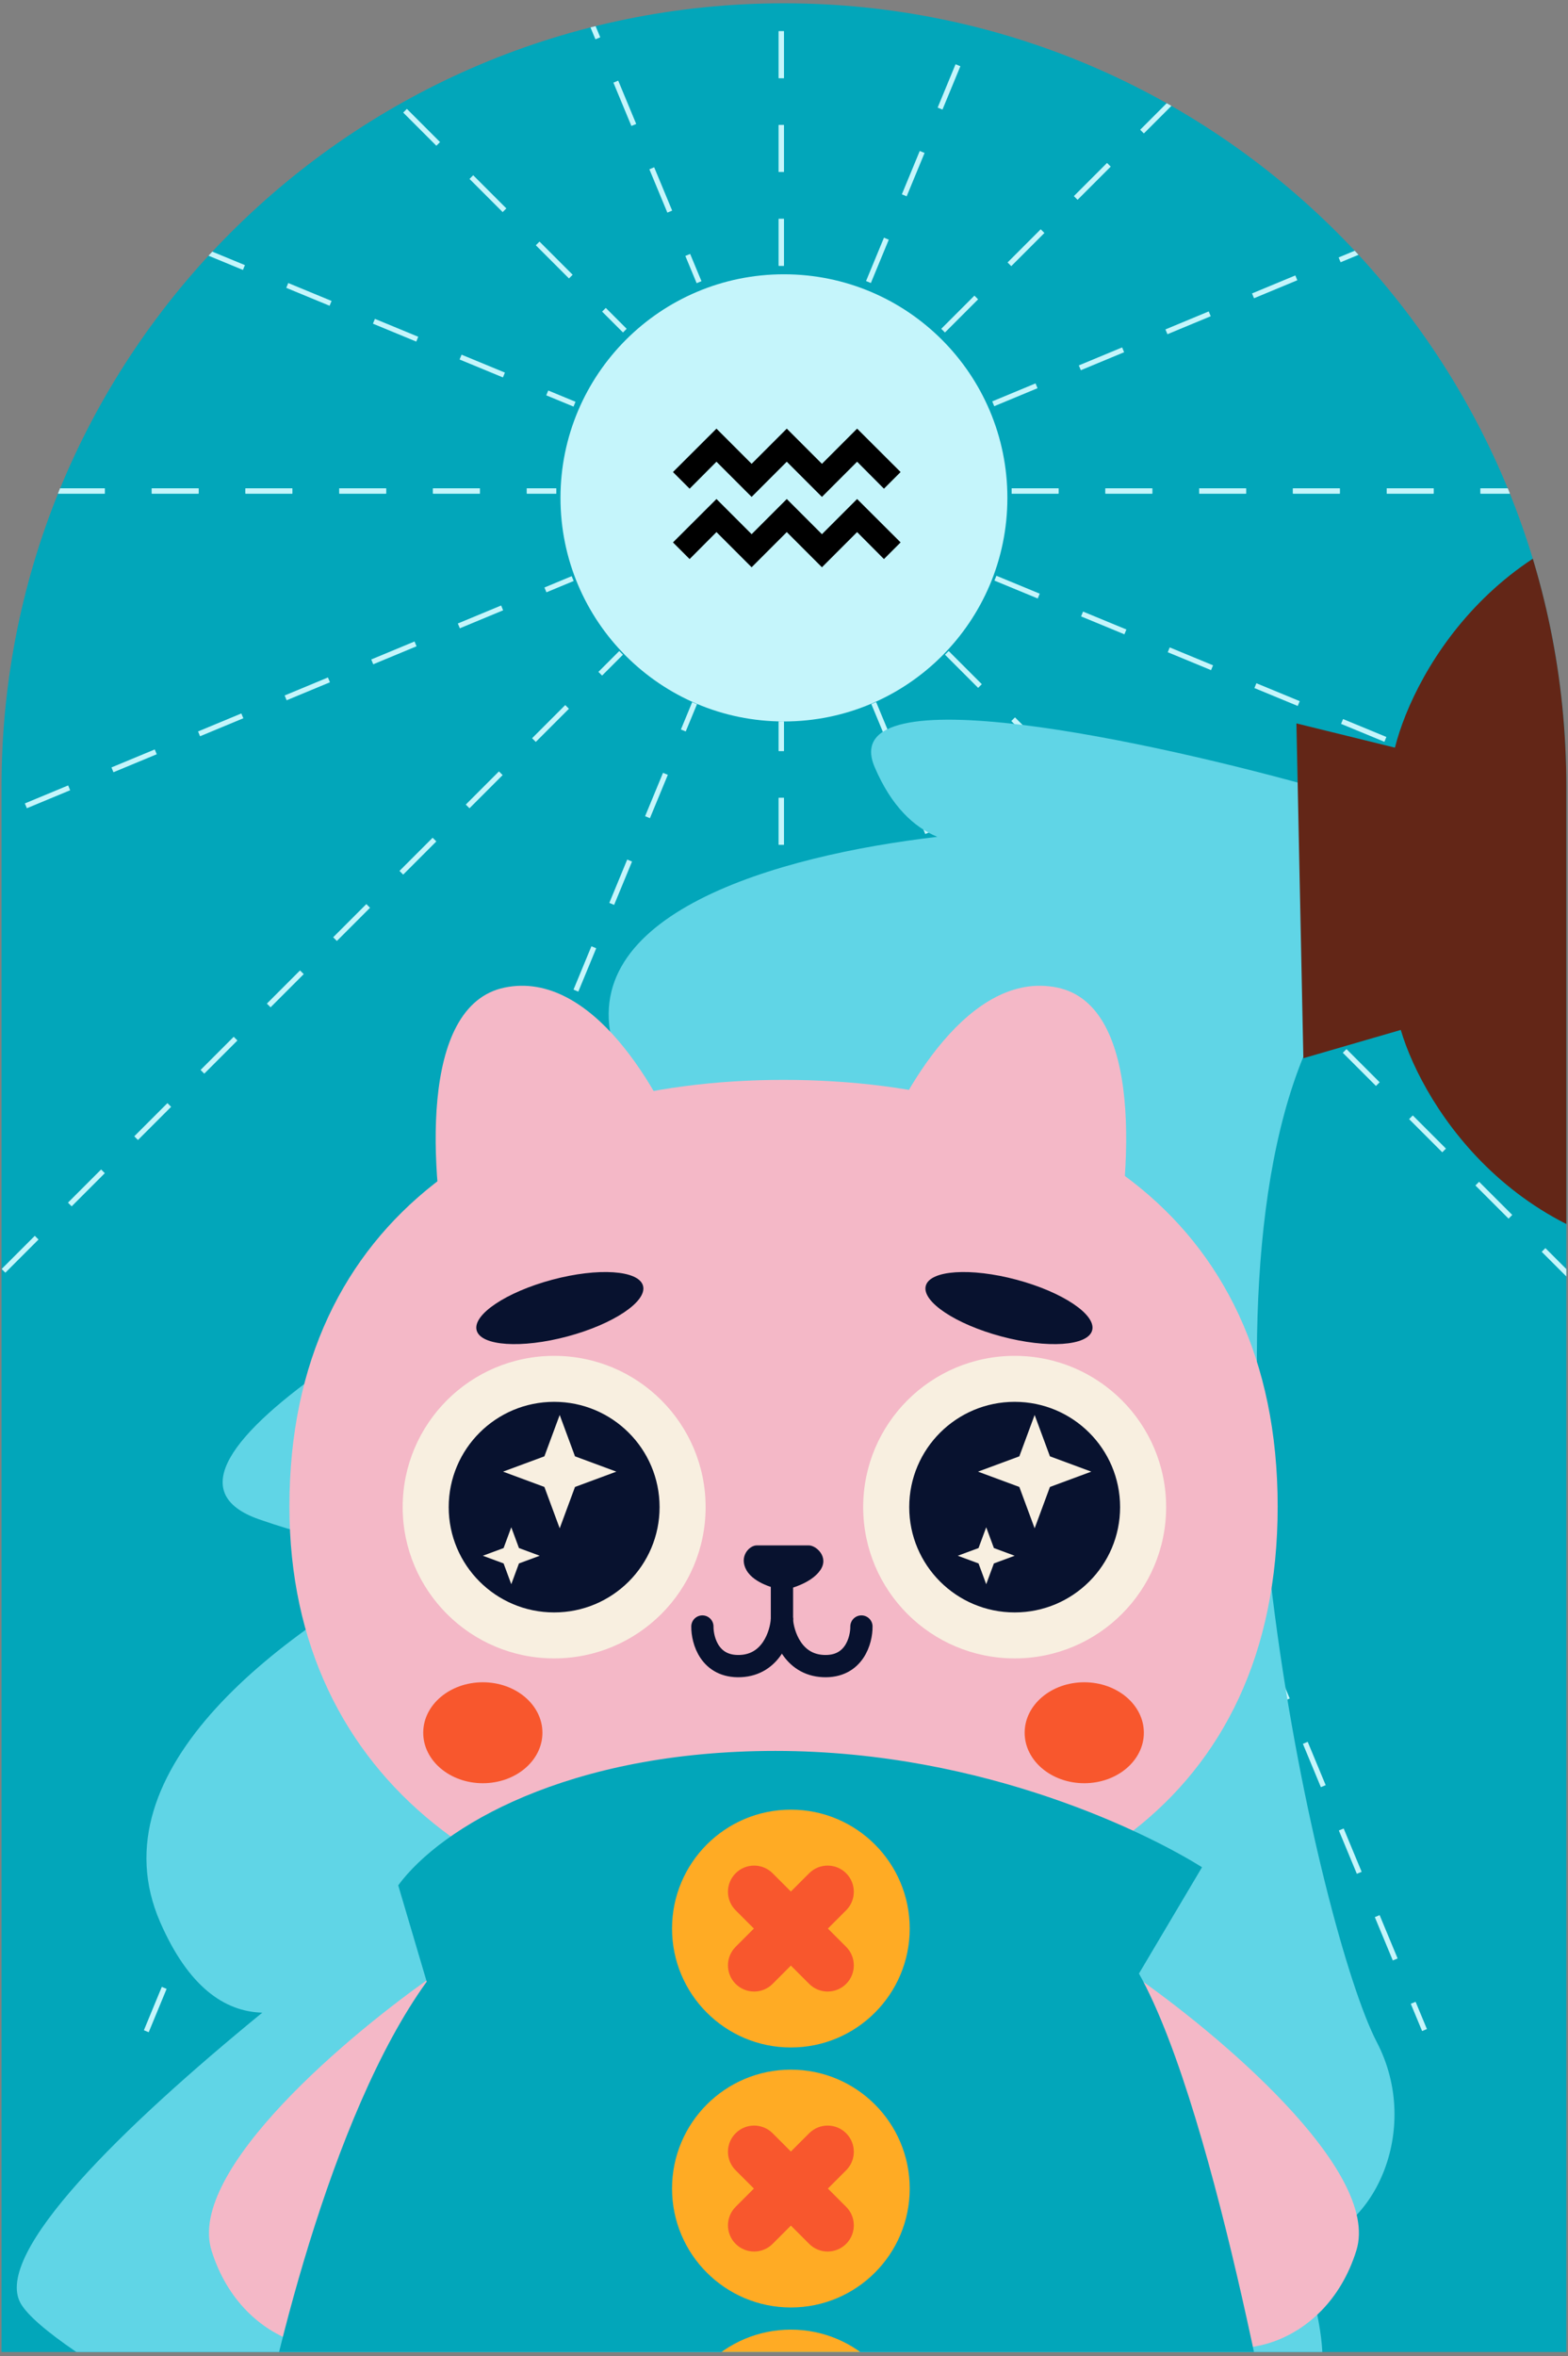 <svg width="301" height="452" viewBox="0 0 301 452" fill="none" xmlns="http://www.w3.org/2000/svg">
<rect x="0" y="0" width="301" height="452" fill="#808080" stroke="none"/>
<g clip-path="url(#clip0_1365_947)">
<path d="M0.295 150.825C0.295 67.876 67.538 0.633 150.487 0.633C233.436 0.633 300.68 67.876 300.68 150.825V451.21H0.295V150.825Z" fill="#02A6BA"/>
<line x1="149.987" y1="50.987" x2="149.987" y2="-224.675" stroke="#C5F5FB" stroke-dasharray="9 9"/>
<line x1="149.987" y1="414.068" x2="149.987" y2="138.406" stroke="#C5F5FB" stroke-dasharray="9 9"/>
<line x1="194.202" y1="94.192" x2="469.864" y2="94.192" stroke="#C5F5FB" stroke-dasharray="9 9"/>
<line x1="-168.88" y1="94.192" x2="106.783" y2="94.192" stroke="#C5F5FB" stroke-dasharray="9 9"/>
<line x1="149.987" y1="50.987" x2="149.987" y2="-224.675" stroke="#C5F5FB" stroke-dasharray="9 9"/>
<line x1="149.987" y1="414.068" x2="149.987" y2="138.406" stroke="#C5F5FB" stroke-dasharray="9 9"/>
<line x1="194.201" y1="94.192" x2="469.864" y2="94.192" stroke="#C5F5FB" stroke-dasharray="9 9"/>
<line x1="-168.88" y1="94.192" x2="106.782" y2="94.192" stroke="#C5F5FB" stroke-dasharray="9 9"/>
<line x1="181.043" y1="63.433" x2="375.966" y2="-131.49" stroke="#C5F5FB" stroke-dasharray="9 9"/>
<line x1="-75.694" y1="320.17" x2="119.229" y2="125.247" stroke="#C5F5FB" stroke-dasharray="9 9"/>
<line x1="181.757" y1="125.247" x2="376.68" y2="320.17" stroke="#C5F5FB" stroke-dasharray="9 9"/>
<line x1="-74.98" y1="-131.491" x2="119.943" y2="63.432" stroke="#C5F5FB" stroke-dasharray="9 9"/>
<line x1="166.714" y1="54.106" x2="271.966" y2="-200.672" stroke="#C5F5FB" stroke-dasharray="9 9"/>
<line x1="28.084" y1="389.68" x2="133.336" y2="134.902" stroke="#C5F5FB" stroke-dasharray="9 9"/>
<line x1="191.082" y1="110.918" x2="445.86" y2="216.17" stroke="#C5F5FB" stroke-dasharray="9 9"/>
<line x1="-144.492" y1="-27.711" x2="110.286" y2="77.541" stroke="#C5F5FB" stroke-dasharray="9 9"/>
<line x1="190.665" y1="77.466" x2="445.245" y2="-28.265" stroke="#C5F5FB" stroke-dasharray="9 9"/>
<line x1="-144.647" y1="216.728" x2="109.933" y2="110.997" stroke="#C5F5FB" stroke-dasharray="9 9"/>
<line x1="167.723" y1="134.87" x2="273.454" y2="389.45" stroke="#C5F5FB" stroke-dasharray="9 9"/>
<line x1="28.463" y1="-200.443" x2="134.194" y2="54.136" stroke="#C5F5FB" stroke-dasharray="9 9"/>
<circle cx="150.487" cy="95.513" r="42.894" fill="#C5F5FB"/>
<path d="M167.895 147.142C160.105 128.84 221.98 142.394 253.892 151.459C266.54 154.569 264.943 166.592 250.174 202.777C227.793 257.612 253.368 370.804 264.305 391.783C273.054 408.566 263.722 428.999 249.37 430.836C262.788 474.656 244.912 455.783 212.681 497.606C180.451 539.429 14.212 459.784 3.977 441.904C-1.494 432.347 23.698 407.881 50.349 386.115C43.073 385.918 36.142 381.126 30.743 368.743C18.005 339.522 53.997 312.511 84.706 297.019C76.049 297.824 64.516 296.637 49.74 291.476C21.092 281.47 86.243 245.367 139.231 220.645C130.622 220.597 122.518 215.732 117.966 201.44C109.659 175.352 149.129 164.131 179.937 160.541C175.485 158.715 171.12 154.719 167.895 147.142Z" fill="#60D5E6"/>
<path d="M157.785 95.327L151.035 88.577L144.285 95.327L137.535 88.577L132.382 93.752L129.187 90.557L137.535 82.232L144.285 88.982L151.035 82.232L157.785 88.982L164.535 82.232L172.882 90.557L169.687 93.752L164.535 88.577L157.785 95.327ZM164.535 102.077L169.687 107.252L172.882 104.057L164.535 95.732L157.785 102.482L151.035 95.732L144.285 102.482L137.535 95.732L129.187 104.057L132.382 107.252L137.535 102.077L144.285 108.827L151.035 102.077L157.785 108.827L164.535 102.077Z" fill="black"/>
<path d="M96.904 189.45C80.182 192.864 82.686 225.604 86.212 242.628C86.335 243.222 86.979 243.534 87.531 243.281L131.101 223.281C131.549 223.075 131.769 222.569 131.596 222.108C126.796 209.296 113.651 186.031 96.904 189.45Z" fill="#F4B8C7"/>
<path d="M202.917 189.45C219.64 192.864 217.135 225.604 213.609 242.628C213.486 243.222 212.843 243.534 212.291 243.281L168.72 223.281C168.272 223.075 168.052 222.569 168.225 222.108C173.026 209.296 186.17 186.031 202.917 189.45Z" fill="#F4B8C7"/>
<path d="M245.266 289.007C245.266 345.841 202.798 370.848 150.411 370.848C98.025 370.848 55.557 342.204 55.557 289.007C55.557 233.083 98.025 207.166 150.411 207.166C202.798 207.166 245.266 232.173 245.266 289.007Z" fill="#F4B8C7"/>
<ellipse cx="194.779" cy="289.131" rx="29.077" ry="29.021" fill="#F8EFE0"/>
<ellipse cx="29.077" cy="29.021" rx="29.077" ry="29.021" transform="matrix(-1 0 0 1 135.453 260.11)" fill="#F8EFE0"/>
<ellipse cx="194.779" cy="289.132" rx="20.24" ry="20.201" fill="#08122F"/>
<ellipse cx="20.24" cy="20.201" rx="20.24" ry="20.201" transform="matrix(-1 0 0 1 126.616 268.931)" fill="#08122F"/>
<path d="M177.717 246.675C176.91 249.679 183.406 254.027 192.226 256.386C201.046 258.744 208.85 258.221 209.657 255.217C210.463 252.213 203.967 247.865 195.147 245.507C186.327 243.148 178.523 243.671 177.717 246.675Z" fill="#08122F"/>
<path d="M123.439 246.675C124.245 249.679 117.749 254.027 108.929 256.386C100.109 258.744 92.305 258.221 91.499 255.217C90.692 252.213 97.188 247.865 106.008 245.507C114.829 243.148 122.632 243.671 123.439 246.675Z" fill="#08122F"/>
<path fill-rule="evenodd" clip-rule="evenodd" d="M147.966 310.715V303.59H152.248V310.715H147.966Z" fill="#08122F"/>
<path d="M155.288 296.476H145.247C143.855 296.476 141.79 298.589 143.297 301.235C144.804 303.882 149.191 304.781 149.191 304.781C150.349 305.145 150.292 305.138 151.586 304.755C151.586 304.755 155.711 303.766 157.46 301.235C159.209 298.705 156.664 296.476 155.288 296.476Z" fill="#08122F"/>
<path d="M104.126 332.414C104.126 337.762 99.004 342.098 92.685 342.098C86.366 342.098 81.243 337.762 81.243 332.414C81.243 327.066 86.366 322.731 92.685 322.731C99.004 322.731 104.126 327.066 104.126 332.414Z" fill="#F8572D"/>
<path d="M219.579 332.414C219.579 337.762 214.457 342.098 208.138 342.098C201.819 342.098 196.697 337.762 196.697 332.414C196.697 327.066 201.819 322.731 208.138 322.731C214.457 322.731 219.579 327.066 219.579 332.414Z" fill="#F8572D"/>
<path d="M134.834 312.035C134.807 314.675 136.232 319.888 142.145 319.624C148.058 319.36 149.911 313.575 150.098 310.715" stroke="#08122F" stroke-width="4.271" stroke-linecap="round"/>
<path d="M165.363 312.035C165.389 314.675 163.965 319.888 158.052 319.624C152.139 319.36 150.286 313.575 150.098 310.715" stroke="#08122F" stroke-width="4.271" stroke-linecap="round"/>
<path d="M198.614 271.45L201.551 279.387L209.488 282.324L201.551 285.261L198.614 293.198L195.677 285.261L187.74 282.324L195.677 279.387L198.614 271.45Z" fill="#F8EFE0"/>
<path d="M107.442 271.45L110.379 279.387L118.316 282.324L110.379 285.261L107.442 293.198L104.505 285.261L96.568 282.324L104.505 279.387L107.442 271.45Z" fill="#F8EFE0"/>
<path d="M189.318 292.997L190.793 296.984L194.779 298.459L190.793 299.934L189.318 303.92L187.843 299.934L183.856 298.459L187.843 296.984L189.318 292.997Z" fill="#F8EFE0"/>
<path d="M98.146 292.997L99.621 296.984L103.607 298.459L99.621 299.934L98.146 303.92L96.671 299.934L92.685 298.459L96.671 296.984L98.146 292.997Z" fill="#F8EFE0"/>
<path d="M260.372 431.744C265.174 416.343 233.531 389.861 217.109 378.545C184.5 394.152 222.482 439.291 228.436 446.733C234.389 454.174 254.369 450.994 260.372 431.744Z" fill="#F4B8C7"/>
<path d="M40.602 431.744C35.8 416.343 67.443 389.861 83.865 378.545C116.474 394.152 78.492 439.291 72.538 446.733C66.585 454.174 46.605 450.994 40.602 431.744Z" fill="#F4B8C7"/>
<path d="M148.844 335.903C108.956 335.903 84.665 350.528 76.444 361.686L81.913 380.176C63.371 405.803 51.617 455.788 48.057 477.577C151.708 533.57 246.765 482.525 246.765 482.525C246.765 482.525 233.917 405.872 218.639 378.614L230.742 358.22C221.229 352.231 189.471 335.903 148.844 335.903Z" fill="#02A6BA"/>
<circle cx="151.82" cy="369.982" r="22.813" fill="#FFAB24"/>
<circle cx="151.82" cy="419.859" r="22.813" fill="#FFAB24"/>
<circle cx="151.82" cy="469.735" r="22.813" fill="#FFAB24"/>
<path d="M155.328 359.372C157.29 357.411 160.47 357.41 162.432 359.372C164.393 361.333 164.393 364.514 162.432 366.475L158.925 369.981L162.432 373.488C164.393 375.45 164.393 378.63 162.432 380.592C160.47 382.553 157.29 382.553 155.328 380.592L151.821 377.085L148.316 380.592C146.354 382.553 143.174 382.553 141.212 380.592C139.251 378.63 139.251 375.45 141.212 373.488L144.718 369.981L141.213 366.475C139.252 364.514 139.252 361.333 141.213 359.372C143.175 357.411 146.355 357.411 148.317 359.372L151.821 362.878L155.328 359.372Z" fill="#F8572D"/>
<path d="M155.329 409.25C157.291 407.288 160.471 407.288 162.433 409.25C164.394 411.211 164.394 414.392 162.433 416.353L158.926 419.859L162.432 423.365C164.393 425.326 164.393 428.507 162.432 430.468C160.47 432.43 157.29 432.43 155.328 430.468L151.822 426.962L148.317 430.468C146.356 432.43 143.176 432.43 141.214 430.468C139.252 428.507 139.252 425.326 141.214 423.365L144.719 419.859L141.213 416.352C139.252 414.39 139.252 411.21 141.213 409.249C143.175 407.287 146.355 407.287 148.317 409.249L151.822 412.755L155.329 409.25Z" fill="#F8572D"/>
<path d="M248.867 138.781L267.777 143.43C271.588 128.235 289.187 97.638 329.094 96.811C369.001 95.984 387.598 125.831 391.908 140.858L393.031 195.014C389.347 210.206 372.002 240.799 332.094 241.626C292.187 242.453 273.336 212.61 268.899 197.586L250.198 203.014L248.867 138.781Z" fill="#632617"/>
</g>
<defs>
<clipPath id="clip0_1365_947">
<path d="M0.295 150.825C0.295 67.876 67.538 0.633 150.487 0.633C233.436 0.633 300.68 67.876 300.68 150.825V451.21H0.295V150.825Z" fill="white"/>
</clipPath>
</defs>
</svg>
